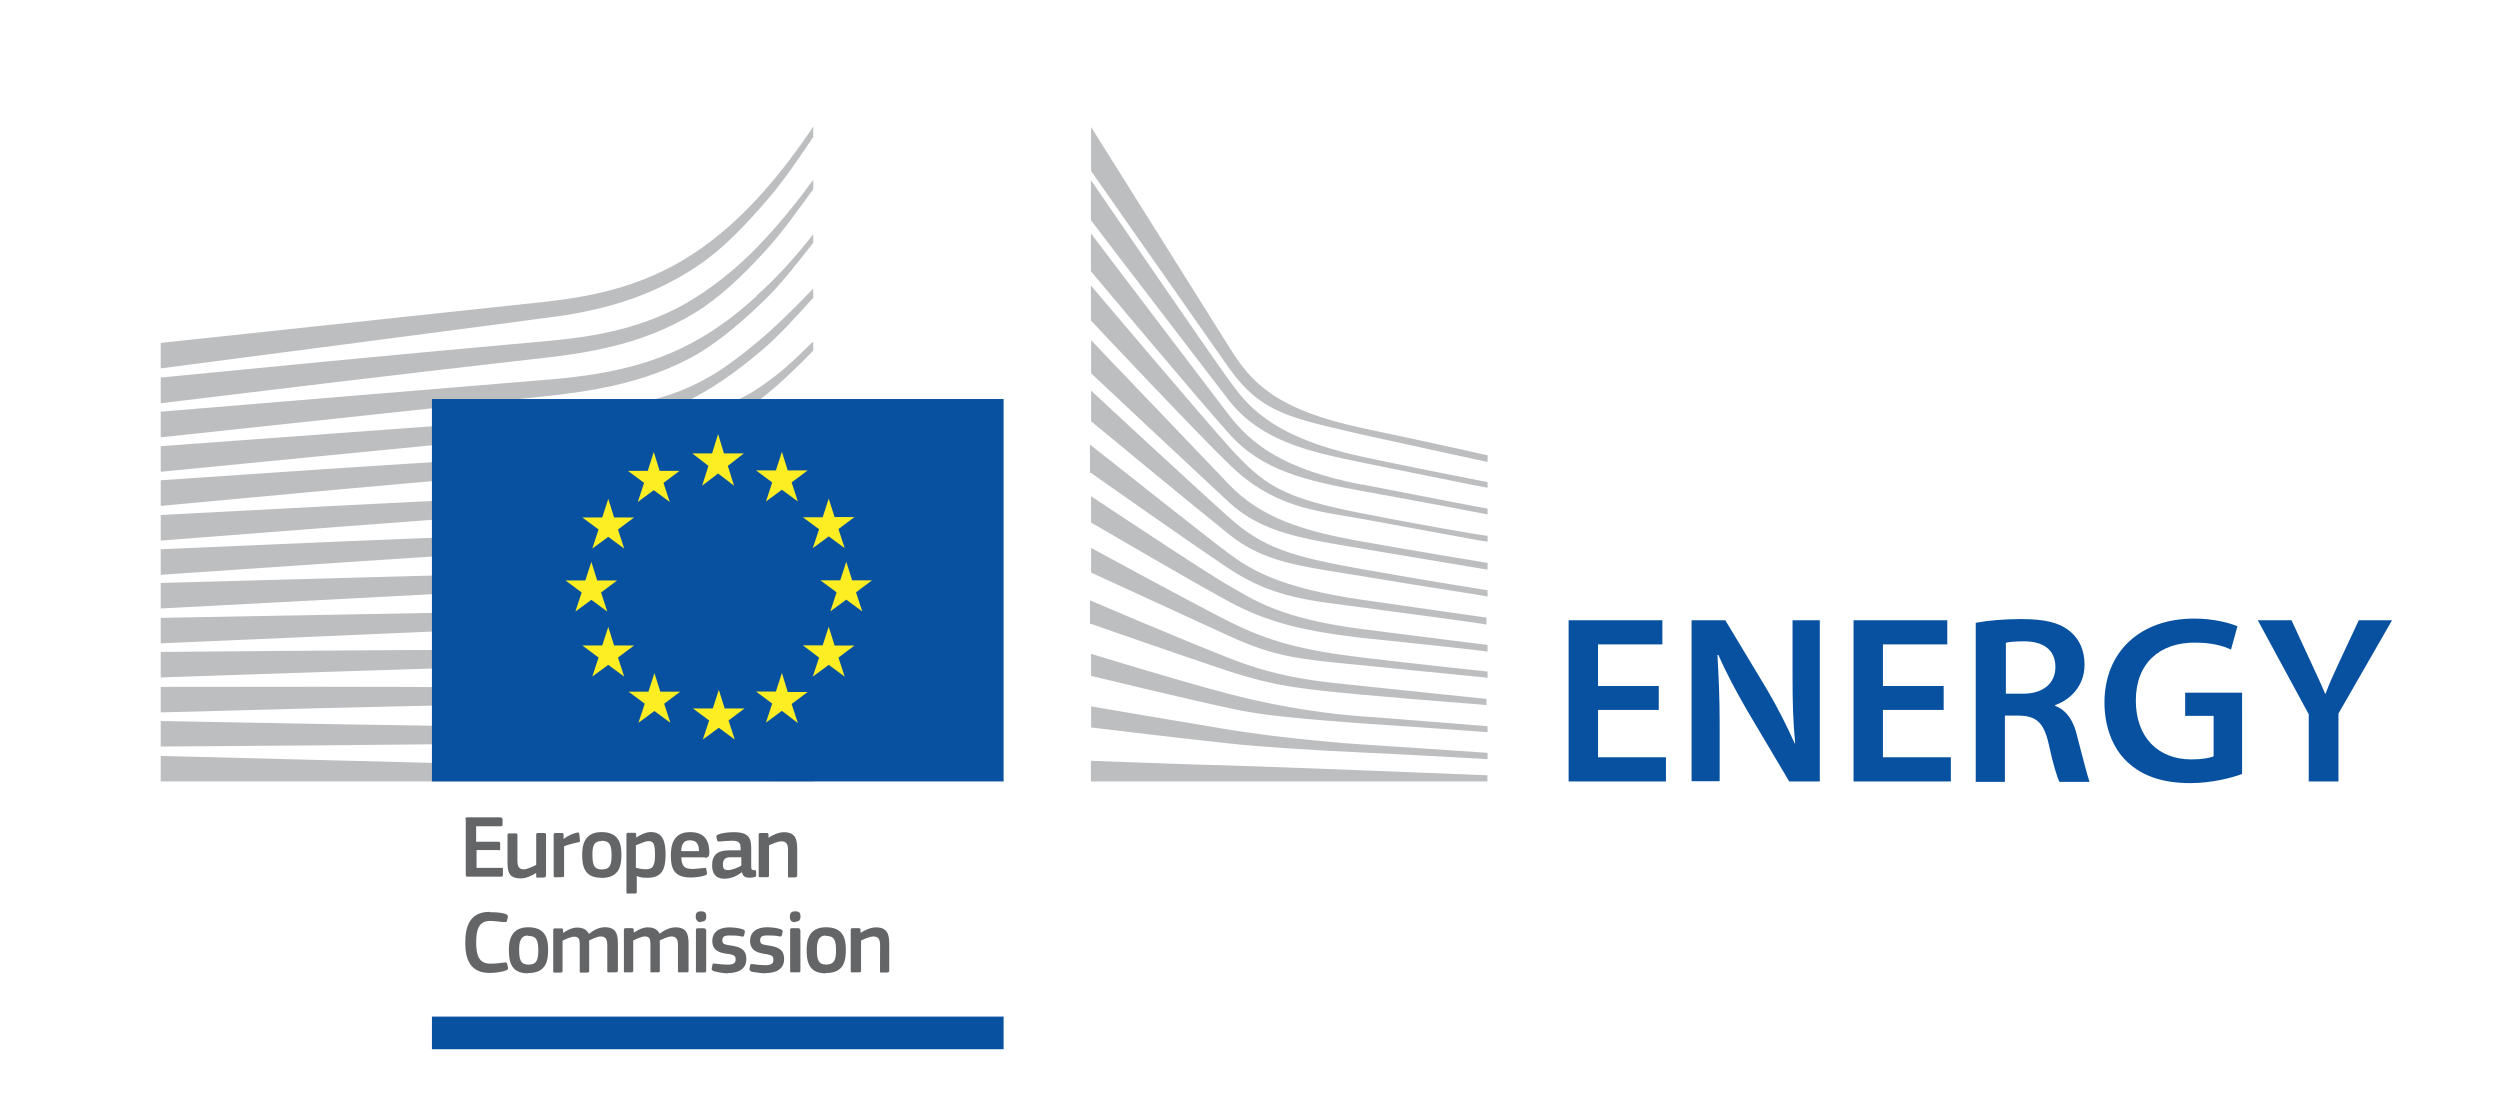<svg xmlns="http://www.w3.org/2000/svg" xmlns:xlink="http://www.w3.org/1999/xlink" version="1.1" id="Layer_1" x="0px" y="0px" width="225px" height="100px" viewBox="0 0 225 100" enable-background="new 0 0 225 100" xml:space="preserve">
<g>
	<g>
		<path fill="#BDBEC0" d="M14.465 30.862c0 0 32.825-3.509 33.215-3.551c0.976-0.103 1.986-0.21 2.965-0.348 c1.486-0.209 2.808-0.462 4.043-0.776c2.755-0.693 5.297-1.787 7.554-3.252c2.188-1.408 4.334-3.286 6.38-5.58 c1.545-1.729 3.045-3.687 4.569-5.96v0.932c-1.285 1.931-2.662 3.932-3.974 5.466c-2.061 2.412-4.142 4.61-6.378 6.1 c-2.332 1.589-4.966 2.794-7.829 3.585c-1.269 0.353-2.629 0.648-4.16 0.899c-1 0.165-36.385 4.779-36.385 4.779V30.862z M61.919 27.198c-2.215 1.283-4.773 2.223-7.603 2.792c-1.209 0.246-2.526 0.445-4.028 0.6 c-0.882 0.096-1.772 0.174-2.661 0.251c-0.481 0.042-0.961 0.085-1.441 0.129c-10.843 0.979-21.632 2.022-31.722 3.009v2.312 c10.169-1.236 21.032-2.544 31.873-3.78c0.482-0.057 0.965-0.111 1.446-0.164c0.889-0.098 1.778-0.197 2.67-0.316 c1.542-0.207 2.893-0.444 4.125-0.727c2.941-0.661 5.597-1.709 7.892-3.108c2.281-1.38 4.297-3.311 6.465-5.673 c1.349-1.47 2.851-3.545 4.255-5.494v-0.848c-1.654 2.263-3.225 4.162-4.78 5.784C66.295 24.2 64.1 25.9 61.9 27.2 M68.112 26.632c-2.16 1.996-4.413 3.564-6.701 4.666c-2.237 1.087-4.739 1.85-7.652 2.333c-1.202 0.2-2.509 0.364-3.994 0.5 l-35.299 2.922v2.308l31.378-3.355l4.061-0.431c1.529-0.178 2.862-0.378 4.076-0.611c3.017-0.573 5.605-1.43 7.911-2.62 c2.358-1.201 4.712-3.2 6.902-5.316c1.469-1.419 2.885-3.251 4.396-5.173v-0.769C71.444 23.3 69.8 25.1 68.1 26.6 M59.576 38.617c-2.056 1.158-3.591 1.826-6.527 2.135c-1.773 0.192-3.596 0.284-5.36 0.372c-0.854 0.043-1.707 0.086-2.561 0.1 c-5.333 0.306-10.569 0.648-15.912 0.998l-14.75 1.001v2.308l14.897-1.377c4.814-0.435 10.409-0.937 15.87-1.386l3.969-0.31 c1.55-0.12 2.821-0.248 3.998-0.401c3.019-0.392 5.6-1.008 7.885-1.878c2.462-0.928 4.782-2.368 7.107-4.061 c2.095-1.525 4.995-4.536 4.998-4.574v-0.816c-1.896 1.865-2.988 2.911-5.062 4.289C65.647 36.7 61.4 37.6 59.6 38.6 M60.326 43.003c-2.227 0.658-4.733 1.103-7.663 1.361c-1.186 0.103-2.466 0.183-3.914 0.241l-3.949 0.2 c-9.811 0.459-19.574 0.972-30.335 1.547v2.302c10.28-0.802 20.354-1.582 30.425-2.305l3.937-0.271 c1.52-0.1 2.779-0.209 3.964-0.344c3.003-0.338 5.572-0.861 7.851-1.596c2.527-0.807 4.99-1.975 7.319-3.476 c1.722-1.104 3.442-2.42 5.228-3.991v-0.04c-1.968 1.692-3.842 2.067-5.712 3.205C65.19 41.2 62.8 42.3 60.3 43 M59.962 46.827c-2.243 0.528-4.674 0.868-7.651 1.069c-1.148 0.078-2.381 0.136-3.885 0.183l-3.91 0.1 c-9.852 0.375-19.843 0.807-30.05 1.253v2.301c10.142-0.697 20.092-1.375 30.127-2.008l3.902-0.235 c1.529-0.088 2.776-0.178 3.922-0.283c3.032-0.282 5.513-0.693 7.806-1.291c2.574-0.668 5.076-1.648 7.436-2.911 c1.826-0.976 3.646-2.147 5.532-3.559v-0.984c-2.039 1.484-3.994 2.694-5.951 3.68C64.921 45.4 62.5 46.2 60 46.8 M59.628 50.577c-2.25 0.415-4.675 0.68-7.629 0.835c-1.112 0.057-2.3 0.098-3.856 0.135l-33.678 0.919v2.299l29.864-1.572 l3.87-0.198c1.51-0.071 2.744-0.145 3.886-0.234c2.995-0.231 5.459-0.562 7.754-1.046c2.604-0.544 5.133-1.34 7.513-2.362 c1.918-0.82 3.839-1.818 5.839-3.034v-0.924c-2.137 1.253-4.17 2.258-6.188 3.062C64.654 49.4 62.2 50.1 59.6 50.6 M59.364 54.341c-4.133 0.555-8.387 0.62-12.501 0.682c-0.943 0.012-1.886 0.027-2.828 0.047l-29.57 0.537v2.295l29.621-1.286 c0.939-0.044 1.879-0.081 2.821-0.12c4.143-0.167 8.428-0.338 12.615-1.01c2.652-0.421 5.204-1.044 7.584-1.85 c1.972-0.666 4.015-1.527 6.084-2.544v-0.881c-2.175 1.021-4.313 1.868-6.366 2.504C64.471 53.4 62 54 59.4 54.3 M59.129 58.13c-3.872 0.322-7.834 0.323-11.667 0.323c-1.192 0-2.385 0-3.577 0.009c-9.796 0.043-19.514 0.124-29.419 0.21v2.298 c9.434-0.323 19.444-0.66 29.453-0.96c1.187-0.04 2.376-0.07 3.566-0.102c3.853-0.097 7.837-0.199 11.749-0.625 c2.733-0.295 5.22-0.728 7.602-1.322c2.077-0.514 4.211-1.201 6.354-2.026v-0.844c-2.212 0.801-4.417 1.454-6.563 1.9 C64.268 57.5 61.8 57.9 59.1 58.1 M58.979 61.865c-1.614 0.064-3.361 0.095-5.342 0.1 c-0.749 0-1.497-0.005-2.243-0.011l-7.621-0.093c-5.2-0.04-10.382-0.049-15.242-0.053l-14.066 0.014v2.295l14.1-0.372 c4.842-0.119 10.038-0.243 15.222-0.338l7.615-0.101c2.089-0.034 4.845-0.095 7.638-0.28c2.735-0.179 5.225-0.453 7.612-0.837 c2.147-0.347 4.342-0.813 6.537-1.376v-0.815c-2.255 0.525-4.496 0.943-6.672 1.236C64.145 61.5 61.7 61.8 59 61.9 M51.305 65.475l-7.595-0.083c-9.69-0.137-19.37-0.315-29.245-0.501v2.297c9.426-0.063 19.41-0.136 29.252-0.248l7.6-0.113 c2.56-0.044 5.068-0.09 7.604-0.176c5.221-0.17 9.899-0.538 14.269-1.122v-0.798c-4.387 0.475-9.071 0.726-14.296 0.8 C56.365 65.5 53.8 65.5 51.3 65.5 M73.19 69.535l-58.726-1.501v2.295H73.19V69.535z M67.903 31 c-2.231 1.806-3.953 3.089-6.684 4.182c-2.377 0.952-4.931 1.342-7.85 1.744c-1.877 0.265-3.84 0.657-5.714 0.8 c-0.771 0.052-1.542 0.104-2.311 0.164l-30.878 2.268v2.303l31.002-3.029l4.02-0.38c1.491-0.141 2.814-0.306 4.046-0.507 c3.004-0.486 5.594-1.229 7.914-2.269c2.407-1.07 4.843-2.822 7.107-4.742c1.541-1.303 3.023-2.943 4.635-4.735v-0.825 C71.24 28 69.6 29.6 67.9 31 M98.183 15.37c0 0 10 14.3 12.4 17.718c2.914 4.1 5.5 4.5 11.9 6 c6.393 1.4 11.4 2.5 11.4 2.488v-0.598c0 0-3.405-0.784-11.224-2.442c-7.819-1.658-10.029-4.099-11.961-7.185 c-1.931-3.087-12.501-19.92-12.501-19.92V15.37z M98.183 33.583c0 0 9.7 9.1 12.4 11.6 c3.025 2.8 6.7 3.3 12 4.195c5.387 0.9 11.3 1.9 11.3 1.893V50.66c0 0-6.307-1.031-11.31-1.925 c-5.239-0.935-9.02-2.072-11.97-5.142c-2.782-2.894-12.402-12.976-12.402-12.976V33.583z M98.183 37.9 c0 0 8.7 7.2 12.4 10.168c3.203 2.6 6.6 2.9 12 3.786c5.356 0.9 11.3 1.8 11.3 1.83V53.12 c0 0-4.694-0.726-11.278-1.893c-6.583-1.167-9.009-1.997-12.002-4.669c-3.253-2.902-12.402-11.398-12.402-11.398V37.936z M98.183 42.559c0 0 8.5 6 12.4 8.605c4.044 2.7 7.5 2.9 12 3.502c4.505 0.6 11.2 1.5 11.2 1.546v-0.631 c0 0-3.812-0.535-11.247-1.609c-7.498-1.083-10.082-2.776-12.035-4.227c-1.953-1.451-12.405-9.743-12.405-9.743V42.559z M98.183 47.017c0 0 8.7 5.1 12.4 7.114c3.686 2 7.1 2.7 12 3.28c4.946 0.5 11.3 1.2 11.3 1.23v-0.599 c0 0-3.591-0.441-11.247-1.419c-7.655-0.978-9.987-2.777-11.972-3.881c-1.985-1.104-12.468-8.084-12.468-8.084V47.017z M98.183 51.523c0 0 8.7 4 12.4 5.699c4.17 1.9 6.2 2.1 12 2.649c5.827 0.6 11.3 1.1 11.3 1.136V60.44 c0 0-5.896-0.622-11.278-1.263c-5.481-0.652-8.506-1.493-12.002-3.249c-3.136-1.574-12.402-6.615-12.402-6.615V51.523z M98.183 56.145c0 0 8 2.8 12.4 4.263c4.338 1.4 6.6 1.6 12 2.113c5.355 0.5 11.2 0.9 11.2 0.945V62.9 c0 0-9.86-1.015-11.215-1.168c-3.077-0.346-6.941-0.516-12.003-2.524c-5.145-2.041-12.468-5.177-12.468-5.177V56.145z M98.183 60.827c0 0 9.1 2.2 12.4 2.893c2.95 0.7 7 1 12 1.387c6.209 0.4 11.3 0.8 11.3 0.789v-0.537 c0 0-8.918-0.724-11.249-0.883c-2.332-0.156-6.962-0.693-12.003-2.018c-5.041-1.325-12.434-3.616-12.434-3.616V60.827z M98.183 65.468c0 0 6.5 0.8 12.4 1.438c2.648 0.3 7.3 0.6 12 0.82c4.504 0.2 11.3 0.6 11.3 0.599v-0.568 c0 0-10.584-0.726-11.278-0.757c-0.692-0.032-7.183-0.531-11.97-1.326c-6.388-1.058-12.434-2.101-12.434-2.101V65.468z M98.183 70.33h35.683v-0.553c0 0-20.351-0.821-23.249-0.883c-2.898-0.063-12.434-0.422-12.434-0.422V70.33z M122.588 41.1 c-8.632-1.861-10.585-5.016-12.035-6.971c-1.449-1.956-12.37-17.918-12.37-17.918v3.602c0.43 0.6 9.8 12.8 12.4 16.2 c2.958 3.8 7.6 4.7 12 5.615c4.41 0.9 11.3 2.3 11.3 2.266v-0.504 C133.868 43.4 124.8 41.6 122.6 41.1 M122.588 43.625c-7.089-1.389-9.955-3.628-12.035-6.34 c-2.078-2.714-12.37-16.279-12.37-16.279v3.41c0.43 0.5 9.8 11.7 12.4 14.571c2.947 3.4 7.1 4.3 12 5.2 c4.978 0.9 11.3 2.1 11.3 2.113V45.77C133.866 45.8 126.7 44.4 122.6 43.6 M122.588 46.2 c-7.372-1.429-8.883-2.608-12.003-6.025c-1.961-2.149-11.979-13.978-12.401-14.476v3.15c0 0 9.4 10 12.4 12.9 c3.95 3.9 7.7 4.2 12 4.952c4.379 0.8 11.3 2.1 11.3 2.051v-0.536C133.866 48.3 125.5 46.8 122.6 46.2 "/>
		<path fill="#646567" d="M41.881 73.721c0-0.105 0.049-0.162 0.162-0.162h2.987c0.097 0 0.2 0.1 0.2 0.154v0.503 c0 0.097-0.041 0.146-0.163 0.146h-2.215v1.397h1.964c0.105 0 0.2 0 0.2 0.146v0.503c0 0.097-0.04 0.146-0.162 0.1 h-1.964v1.599h2.273c0.097 0 0.1 0 0.1 0.154v0.495c0 0.105-0.041 0.146-0.155 0.146h-3.027 c-0.113 0-0.162-0.049-0.162-0.146V73.721z M48.989 78.948c0.113 0 0.154-0.049 0.154-0.154v-3.66 c0-0.105-0.041-0.162-0.154-0.162h-0.577c-0.121 0-0.154 0.064-0.154 0.162v2.71c-0.211 0.105-0.746 0.365-1.096 0.4 c-0.495 0-0.593-0.309-0.593-0.795v-2.281c0-0.105-0.041-0.162-0.146-0.162h-0.593c-0.113 0-0.154 0.064-0.154 0.162v2.386 c0 0.9 0.1 1.5 1.2 1.502c0.495 0 1.047-0.268 1.364-0.487l0.016 0.008v0.252c0 0.1 0 0.2 0.2 0.154H48.989 M50.725 76.18c0.284-0.122 0.861-0.284 1.315-0.373c0.17-0.033 0.162-0.081 0.154-0.196l-0.057-0.543 c-0.017-0.138-0.089-0.163-0.195-0.138c-0.382 0.072-0.958 0.348-1.202 0.576l-0.016-0.016v-0.357 c0-0.097-0.041-0.162-0.162-0.162h-0.577c-0.114 0-0.154 0.057-0.154 0.162v3.66c0 0.1 0 0.2 0.2 0.154h0.585 c0.113 0 0.154-0.057 0.154-0.154V76.18z M54.133 79.012c1.679 0 1.793-1.193 1.793-2.118c0-0.958-0.219-2.005-1.793-2.005 c-1.566 0-1.737 1.242-1.737 2.005C52.396 77.8 52.5 79 54.1 79 M54.141 75.669c0.738 0 0.9 0.4 0.9 1.3 c0 0.868-0.146 1.282-0.884 1.282c-0.682 0-0.837-0.422-0.837-1.282C53.296 76.1 53.5 75.7 54.1 75.7 M58.287 79 c1.282 0 1.615-0.763 1.615-2.085c0-1.227-0.276-2.03-1.339-2.03c-0.472 0-0.991 0.284-1.282 0.487l-0.025-0.016v-0.244 c0-0.097-0.032-0.162-0.146-0.162h-0.577c-0.113 0-0.154 0.057-0.154 0.162v5.145c0 0.1 0 0.2 0.2 0.163h0.577 c0.13 0 0.154-0.073 0.154-0.163V78.85l0.008-0.008C57.645 79 58 79 58.3 79 M58.351 75.7 c0.431 0 0.6 0.2 0.6 1.209c0 1.022-0.202 1.323-0.787 1.323c-0.276 0-0.569-0.032-0.934-0.138v-2.029 C57.506 76 58 75.7 58.4 75.7 M63.447 77.203c0.325 0 0.406-0.204 0.397-0.496 c-0.024-0.875-0.284-1.817-1.736-1.817c-1.583 0-1.729 1.298-1.729 2.086c0 1.1 0.2 2 1.8 2 c0.397 0 0.989-0.081 1.306-0.202c0.146-0.066 0.162-0.13 0.138-0.252l-0.049-0.268c-0.024-0.154-0.072-0.154-0.219-0.137 c-0.309 0.032-0.762 0.088-1.055 0.088c-0.665 0-0.958-0.227-0.982-1.046H63.447z M61.304 76.6 c0.041-0.608 0.202-0.974 0.804-0.974c0.673 0 0.8 0.5 0.8 0.974H61.304 M66.78 78.493c0.081 0.4 0.3 0.5 0.7 0.5 c0.121 0 0.251-0.016 0.381-0.04c0.138-0.025 0.194-0.081 0.194-0.171v-0.341c0-0.088-0.032-0.113-0.154-0.121 c-0.252-0.033-0.292-0.041-0.292-0.373v-1.566c0-0.909-0.171-1.486-1.575-1.486c-0.381 0-1.022 0.057-1.372 0.2 c-0.178 0.073-0.202 0.138-0.187 0.243l0.074 0.301c0.024 0.1 0.1 0.1 0.2 0.097c0.325-0.032 0.836-0.072 1.104-0.072 c0.665 0 0.8 0.2 0.8 0.657v0.21h-1.039c-1.022 0-1.533 0.406-1.524 1.356c0 0.7 0.3 1.2 1.1 1.2 c0.543 0 1.087-0.219 1.493-0.528L66.78 78.493z M66.716 77.909c-0.309 0.179-0.803 0.382-1.152 0.4 c-0.381 0-0.503-0.114-0.503-0.472c0-0.536 0.26-0.682 0.666-0.682h0.989V77.909z M71.592 78.948c0.122 0 0.155-0.057 0.155-0.154 v-2.353c0-0.82-0.098-1.542-1.193-1.542c-0.495 0-1.064 0.276-1.364 0.487c-0.008 0-0.016-0.009-0.025-0.009v-0.243 c0-0.105-0.041-0.162-0.154-0.162h-0.577c-0.113 0-0.154 0.057-0.154 0.162v3.66c0 0.1 0 0.2 0.2 0.154h0.577 c0.113 0 0.154-0.057 0.154-0.154v-2.71c0.219-0.106 0.787-0.365 1.112-0.365c0.472 0 0.6 0.3 0.6 0.795l-0.008 2.3 c0 0.1 0 0.2 0.2 0.154H71.592 M44.065 82.066c-1.85 0-2.191 1.412-2.191 2.8c0 1.4 0.4 2.7 2.2 2.7 c0.398 0 1.104-0.072 1.502-0.243c0.13-0.057 0.17-0.13 0.138-0.259l-0.066-0.309c-0.032-0.106-0.064-0.147-0.218-0.13 c-0.439 0.057-0.837 0.105-1.307 0.105c-1.063 0-1.266-0.836-1.266-1.899c0-1.055 0.163-1.948 1.266-1.948 c0.422 0 0.9 0.1 1.3 0.106c0.146 0 0.187-0.025 0.21-0.122l0.073-0.332c0.024-0.13-0.025-0.196-0.155-0.252 C45.12 82.1 44.5 82.1 44.1 82.1 M47.537 87.576c1.679 0 1.793-1.193 1.793-2.118c0-0.958-0.219-2.005-1.793-2.005 c-1.566 0-1.737 1.242-1.737 2.005C45.8 86.4 45.9 87.6 47.5 87.6 M47.545 84.232c0.738 0 0.9 0.4 0.9 1.3 c0 0.868-0.146 1.282-0.884 1.282c-0.682 0-0.837-0.422-0.837-1.282C46.7 84.7 46.9 84.2 47.5 84.2 M55.465 87.5 c0.113 0 0.146-0.057 0.146-0.154v-2.386c0-0.812-0.105-1.51-1.177-1.51c-0.519 0-1.022 0.267-1.428 0.6 c-0.251-0.47-0.641-0.568-1.112-0.568c-0.447 0.016-0.892 0.26-1.209 0.478l-0.008-0.008v-0.235c0-0.097-0.041-0.162-0.163-0.162 h-0.577c-0.105 0-0.146 0.057-0.146 0.162v3.66c0 0.1 0 0.2 0.1 0.154h0.585c0.114 0 0.155-0.057 0.155-0.154v-2.71 c0.308-0.163 0.762-0.365 1.047-0.365c0.405 0 0.5 0.2 0.5 0.729v2.346c0 0.1 0 0.2 0.1 0.154h0.593 c0.122 0 0.155-0.057 0.155-0.154V85.06c0-0.187-0.009-0.332-0.009-0.413c0.252-0.13 0.738-0.365 1.039-0.365 c0.406 0 0.6 0.2 0.6 0.77v2.306c0 0.1 0 0.2 0.2 0.154H55.465 M61.825 87.511c0.113 0 0.146-0.057 0.146-0.154 v-2.386c0-0.812-0.105-1.51-1.177-1.51c-0.519 0-1.022 0.267-1.428 0.568c-0.251-0.47-0.641-0.568-1.112-0.568 c-0.447 0.016-0.892 0.26-1.209 0.478l-0.008-0.008v-0.235c0-0.097-0.041-0.162-0.163-0.162h-0.577 c-0.105 0-0.146 0.057-0.146 0.162v3.66c0 0.1 0 0.2 0.1 0.154h0.585c0.114 0 0.155-0.057 0.155-0.154v-2.71 c0.308-0.163 0.762-0.365 1.047-0.365c0.405 0 0.5 0.2 0.5 0.729v2.346c0 0.1 0 0.2 0.1 0.154h0.593 c0.122 0 0.155-0.057 0.155-0.154V85.06c0-0.187-0.009-0.332-0.009-0.413c0.252-0.13 0.738-0.365 1.039-0.365 c0.406 0 0.6 0.2 0.6 0.77v2.306c0 0.1 0 0.2 0.2 0.154H61.825 M63.09 82.951c0.405 0 0.478-0.219 0.478-0.47 c0-0.277-0.081-0.464-0.478-0.464c-0.39 0-0.479 0.204-0.479 0.464C62.61 82.7 62.7 83 63.1 83 M63.519 83.7 c0-0.089-0.033-0.154-0.146-0.154h-0.577c-0.113 0-0.162 0.04-0.162 0.154v3.668c0 0.1 0 0.2 0.2 0.154h0.577 c0.113 0 0.146-0.064 0.146-0.154V83.689z M65.531 87.576c0.836 0 1.64-0.309 1.64-1.257c0-0.967-0.699-1.121-1.469-1.234 c-0.495-0.081-0.69-0.122-0.69-0.439c0-0.309 0.121-0.455 0.641-0.455c0.3 0 0.8 0 1.1 0.1 c0.146 0 0.2 0 0.218-0.114l0.066-0.292c0.024-0.121-0.033-0.187-0.171-0.243c-0.341-0.13-0.901-0.179-1.234-0.179 c-0.909 0-1.525 0.422-1.525 1.225c0 0.9 0.7 1.1 1.5 1.169c0.511 0.1 0.6 0.2 0.6 0.5 c0 0.325-0.211 0.462-0.73 0.462c-0.276 0-0.796-0.041-1.152-0.097c-0.13-0.017-0.187-0.009-0.211 0.121l-0.057 0.3 c-0.025 0.1 0 0.2 0.2 0.268C64.582 87.5 65.1 87.6 65.5 87.6 M68.931 87.576c0.836 0 1.64-0.309 1.64-1.257 c0-0.967-0.699-1.121-1.469-1.234c-0.495-0.081-0.69-0.122-0.69-0.439c0-0.309 0.121-0.455 0.641-0.455 c0.3 0 0.8 0 1.1 0.089c0.146 0 0.2 0 0.218-0.114l0.066-0.292c0.024-0.121-0.033-0.187-0.171-0.243 c-0.341-0.13-0.901-0.179-1.234-0.179c-0.909 0-1.525 0.422-1.525 1.225c0 0.9 0.7 1.1 1.5 1.2 c0.511 0.1 0.6 0.2 0.6 0.528c0 0.325-0.211 0.462-0.73 0.462c-0.276 0-0.796-0.041-1.152-0.097 c-0.13-0.017-0.187-0.009-0.211 0.121l-0.057 0.268c-0.025 0.1 0 0.2 0.2 0.3 C67.981 87.5 68.5 87.6 68.9 87.6 M71.568 82.951c0.405 0 0.478-0.219 0.478-0.47c0-0.277-0.081-0.464-0.478-0.464 c-0.39 0-0.479 0.204-0.479 0.464C71.088 82.7 71.1 83 71.6 83 M71.998 83.689c0-0.089-0.033-0.154-0.146-0.154 h-0.577c-0.113 0-0.162 0.04-0.162 0.154v3.668c0 0.1 0 0.2 0.2 0.154h0.577c0.113 0 0.146-0.064 0.146-0.154V83.689z M74.334 87.576c1.679 0 1.793-1.193 1.793-2.118c0-0.958-0.218-2.005-1.793-2.005c-1.566 0-1.737 1.242-1.737 2 C72.597 86.4 72.7 87.6 74.3 87.6 M74.342 84.232c0.738 0 0.9 0.4 0.9 1.282c0 0.868-0.146 1.282-0.884 1.3 c-0.682 0-0.836-0.422-0.836-1.282C73.499 84.7 73.7 84.2 74.3 84.2 M79.876 87.511c0.122 0 0.155-0.057 0.155-0.154 v-2.353c0-0.82-0.098-1.542-1.194-1.542c-0.494 0-1.063 0.276-1.363 0.487c-0.009 0-0.016-0.009-0.025-0.009v-0.243 c0-0.105-0.041-0.162-0.154-0.162h-0.577c-0.113 0-0.154 0.057-0.154 0.162v3.66c0 0.1 0 0.2 0.2 0.154h0.577 c0.113 0 0.154-0.057 0.154-0.154v-2.71c0.219-0.106 0.787-0.365 1.112-0.365c0.472 0 0.6 0.3 0.6 0.795l-0.008 2.3 c0 0.1 0 0.2 0.2 0.154H79.876"/>
		<path fill="#0751A0" d="M38.874 91.493h51.45v2.938h-51.45V91.493z M90.324 35.912h-51.45V70.33h51.45V35.912z"/>
		<path fill="#FCEE23" d="M65.157 40.805h1.79l-1.443 1.124l0.561 1.783l-1.437-1.098l-1.437 1.098l0.567-1.783l-1.454-1.124h1.784 l0.541-1.739L65.157 40.805z M64.693 62.085l-0.541 1.674h-1.788l1.458 1.083l-0.567 1.714l1.437-1.056l1.437 1.056l-0.561-1.714 l1.444-1.083H65.22L64.693 62.085z M70.371 60.564l-0.541 1.674h-1.787l1.456 1.081l-0.565 1.717l1.436-1.06l1.438 1.1 l-0.562-1.717l1.444-1.081h-1.793L70.371 60.564z M70.371 40.663l-0.541 1.674h-1.787l1.456 1.081l-0.565 1.717l1.436-1.057 l1.438 1.057l-0.562-1.717l1.444-1.081h-1.793L70.371 40.663z M74.584 44.878l-0.542 1.674h-1.784l1.458 1.08l-0.566 1.7 l1.435-1.057l1.437 1.057l-0.561-1.718l1.443-1.08h-1.79L74.584 44.878z M74.584 56.407l-0.542 1.674h-1.784l1.458 1.1 l-0.566 1.715l1.435-1.058l1.437 1.058l-0.561-1.715l1.443-1.084h-1.79L74.584 56.407z M76.165 50.556l-0.543 1.671h-1.786 l1.458 1.082l-0.566 1.717l1.437-1.06l1.437 1.06l-0.561-1.717l1.444-1.082h-1.793L76.165 50.556z M58.839 40.677l-0.541 1.7 h-1.784l1.454 1.083l-0.566 1.715l1.437-1.058l1.437 1.058l-0.561-1.715l1.443-1.083h-1.79L58.839 40.677z M54.743 44.9 l-0.541 1.674h-1.787l1.455 1.081l-0.565 1.717l1.437-1.057l1.435 1.057l-0.559-1.717l1.444-1.081H55.27L54.743 44.892z M53.221 50.571l-0.541 1.671h-1.785l1.455 1.082l-0.567 1.717l1.437-1.056l1.437 1.056l-0.561-1.717l1.443-1.082h-1.791 L53.221 50.571z M54.743 56.423l-0.541 1.671h-1.787l1.455 1.084l-0.565 1.715l1.437-1.057l1.435 1.057l-0.559-1.715l1.444-1.084 H55.27L54.743 56.423z M58.898 60.578l-0.541 1.674h-1.783l1.454 1.082l-0.567 1.715l1.436-1.058l1.435 1.058l-0.557-1.715 l1.443-1.082h-1.79L58.898 60.578z"/>
	</g>
	<g>
		<path fill="#0751A0" d="M149.29 63.894h-5.467v4.261h6.113v2.174h-8.76V55.823h8.437v2.174h-5.791v3.744h5.467V63.894z"/>
		<path fill="#0751A0" d="M152.242 70.33V55.823h3.035l3.745 6.221c0.948 1.6 1.8 3.3 2.5 4.864h0.044 c-0.194-1.937-0.237-3.81-0.237-6.027v-5.058h2.454V70.33h-2.755l-3.788-6.393c-0.926-1.592-1.873-3.357-2.584-4.993l-0.086 0 c0.108 1.9 0.2 3.8 0.2 6.178v5.187H152.242z"/>
		<path fill="#0751A0" d="M174.932 63.894h-5.467v4.261h6.113v2.174h-8.76V55.823h8.437v2.174h-5.791v3.744h5.467V63.894z"/>
		<path fill="#0751A0" d="M177.905 56.038c1.012-0.194 2.475-0.322 4.003-0.322c2.088 0 3.5 0.3 4.5 1.2 c0.797 0.7 1.2 1.7 1.2 2.926c0 1.873-1.27 3.143-2.648 3.617v0.064c1.054 0.4 1.7 1.4 2 2.8 c0.473 1.8 0.9 3.5 1.1 4.046h-2.711c-0.216-0.431-0.582-1.615-0.969-3.422c-0.431-1.894-1.098-2.497-2.604-2.54h-1.335 v5.962h-2.625V56.038z M180.53 62.431h1.571c1.787 0 2.885-0.947 2.885-2.389c0-1.571-1.098-2.324-2.82-2.324 c-0.839 0-1.378 0.064-1.636 0.129V62.431z"/>
		<path fill="#0751A0" d="M201.777 69.663c-0.925 0.344-2.734 0.818-4.648 0.818c-2.454 0-4.327-0.624-5.705-1.937 c-1.291-1.227-2.023-3.143-2.023-5.339c0.022-4.606 3.272-7.533 8.071-7.533c1.787 0 3.2 0.4 3.9 0.689l-0.581 2.1 c-0.797-0.366-1.765-0.624-3.293-0.624c-3.1 0-5.273 1.83-5.273 5.209c0 3.3 2 5.3 5 5.3 c0.968 0 1.657-0.129 2.001-0.28v-3.637h-2.561v-2.088h5.123V69.663z"/>
		<path fill="#0751A0" d="M207.786 70.33v-6.048l-4.585-8.459h3.035l1.721 3.724c0.496 1.1 0.9 1.9 1.3 2.884h0.044 c0.344-0.925 0.753-1.83 1.248-2.884l1.743-3.724h2.992l-4.822 8.394v6.113H207.786z"/>
	</g>
</g>
</svg>
